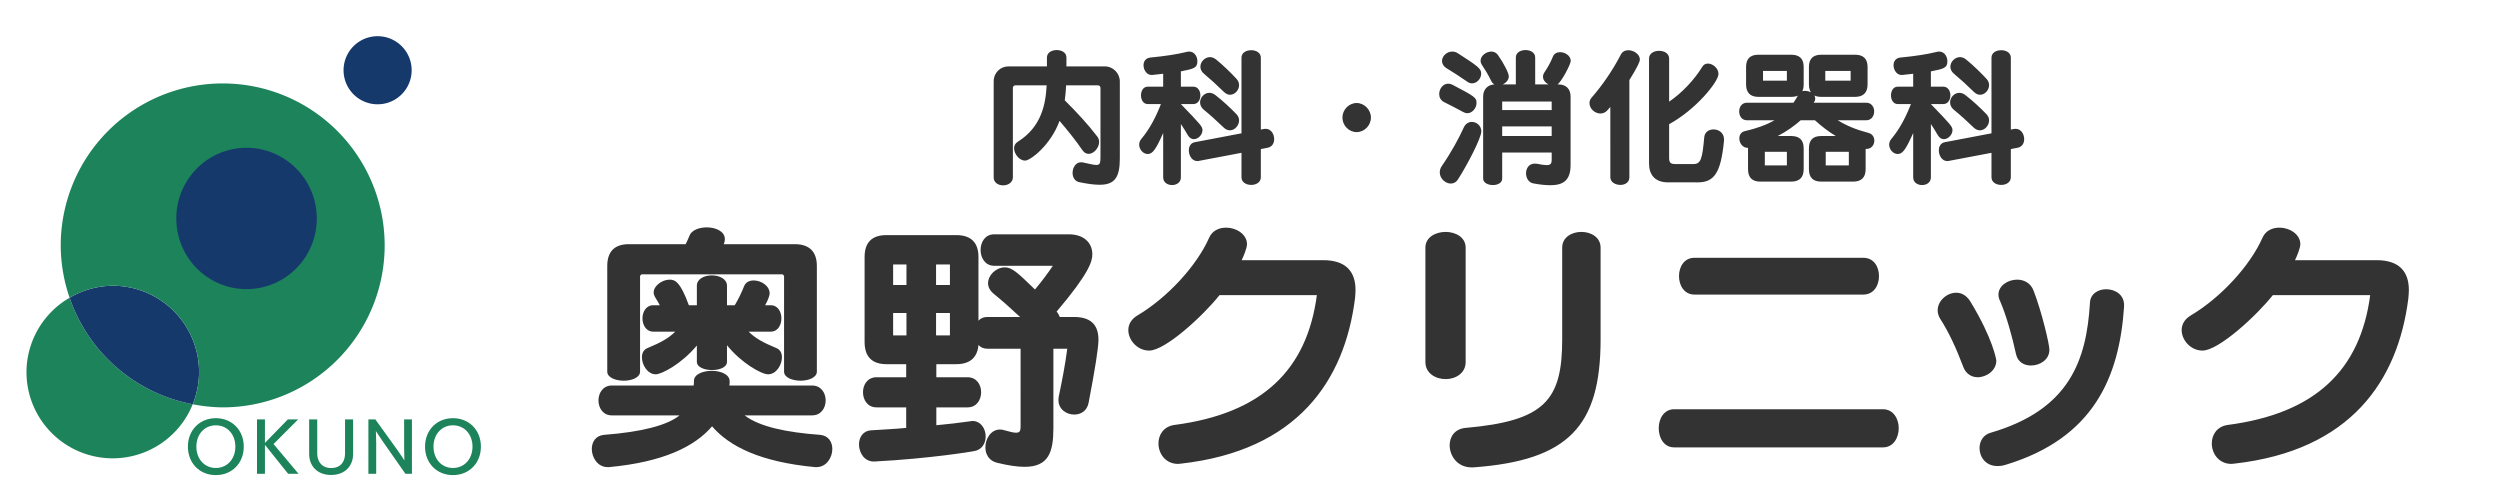 <?xml version="1.0" encoding="UTF-8" standalone="no"?>
<!-- Created with Inkscape (http://www.inkscape.org/) -->

<svg
   width="600"
   height="120"
   viewBox="0 0 600 120"
   version="1.1"
   id="svg1"
   xml:space="preserve"
   xmlns="http://www.w3.org/2000/svg"
   xmlns:svg="http://www.w3.org/2000/svg"><defs
     id="defs1" /><path
     d="M 46.254,97.021 A 38.871,38.871 0 0 1 16.705,71.457 20.709,20.709 0 0 0 6.354,89.289 20.709,20.709 0 0 0 27.062,109.998 20.709,20.709 0 0 0 46.254,97.021 Z"
     style="display:inline;opacity:1;fill:#1d835b;fill-opacity:1;stroke-width:0.905"
     id="path9" /><path
     d="M 46.254,97.021 A 20.709,20.709 0 0 0 47.771,89.289 20.709,20.709 0 0 0 27.062,68.58 20.709,20.709 0 0 0 16.705,71.457 38.871,38.871 0 0 0 46.254,97.021 Z"
     style="display:inline;opacity:1;fill:#16396c;fill-opacity:1;stroke-width:1.181"
     id="path10" /><path
     d="M 53.447,20.025 A 38.871,38.871 0 0 0 14.576,58.896 38.871,38.871 0 0 0 16.705,71.457 20.709,20.709 0 0 1 27.062,68.58 20.709,20.709 0 0 1 47.771,89.289 20.709,20.709 0 0 1 46.254,97.021 38.871,38.871 0 0 0 53.447,97.768 38.871,38.871 0 0 0 92.318,58.896 38.871,38.871 0 0 0 53.447,20.025 Z"
     style="display:inline;opacity:1;fill:#1d835b;fill-opacity:1;stroke-width:1.181"
     id="path8" /><path
     id="path6"
     style="display:inline;opacity:1;fill:#16396c;stroke-width:1.11"
     d="m 98.798,16.859 a 8.172,8.172 0 0 1 -8.172,8.172 8.172,8.172 0 0 1 -8.172,-8.172 8.172,8.172 0 0 1 8.172,-8.172 8.172,8.172 0 0 1 8.172,8.172 z" /><path
     id="path1"
     style="display:inline;fill:#16396c;stroke-width:0.923"
     d="M 76.028,52.43 A 16.859,16.963 0 0 1 59.169,69.393 16.859,16.963 0 0 1 42.31,52.43 16.859,16.963 0 0 1 59.169,35.467 16.859,16.963 0 0 1 76.028,52.43 Z" /><g
     id="text2"
     style="font-weight:600;font-size:64px;font-family:'FOT-UDKakugo_Small Pr6N';-inkscape-font-specification:'FOT-UDKakugo_Small Pr6N Semi-Bold';letter-spacing:0px;white-space:pre;fill:#333333;stroke-width:1.38"
     transform="translate(15.623,-9.423)"
     aria-label="奥野クリニック"><path
       style="font-weight:bold;font-family:'FOT-Seurat ProN';-inkscape-font-specification:'FOT-Seurat ProN Bold'"
       d="m 172.551,98.617 c 0,1.408 1.984,2.176 3.968,2.176 1.92,0 3.904,-0.768 3.904,-2.176 v -25.344 c 0,-3.456 -1.792,-5.248 -5.312,-5.248 h -17.024 c 0.192,-0.448 0.256,-0.832 0.256,-1.216 0,-1.856 -2.176,-2.816 -4.352,-2.816 -1.856,0 -3.712,0.704 -4.16,2.048 -0.256,0.64 -0.576,1.344 -0.896,1.984 h -13.632 c -3.456,0 -5.184,1.792 -5.184,5.248 v 25.344 c 0,1.408 1.984,2.176 3.968,2.176 1.92,0 3.904,-0.768 3.904,-2.176 v -22.976 c 0,-0.064 0.32,-0.384 0.384,-0.384 h 33.792 c 0.064,0 0.384,0.32 0.384,0.384 z m -3.2,-9.6 c 1.728,0 2.56,-1.6 2.56,-3.2 0,-1.536 -0.832,-3.136 -2.56,-3.136 h -1.344 c 0.768,-1.344 1.088,-2.432 1.088,-2.816 0,-1.856 -2.048,-3.136 -3.84,-3.136 -0.96,0 -1.92,0.384 -2.304,1.408 -0.704,1.728 -1.344,3.072 -2.24,4.544 h -1.856 v -4.672 c 0,-1.664 -1.856,-2.496 -3.648,-2.496 -1.792,0 -3.584,0.832 -3.584,2.496 v 4.672 h -1.92 c -2.048,-5.632 -3.328,-6.144 -4.608,-6.144 -1.792,0 -3.84,1.472 -3.84,3.072 0,0.384 0.128,0.704 0.32,1.088 0.512,0.832 0.896,1.472 1.152,1.984 h -1.6 c -1.664,0 -2.56,1.6 -2.56,3.136 0,1.6 0.896,3.2 2.56,3.2 h 5.312 c -1.536,1.536 -3.456,2.624 -6.72,3.968 -0.896,0.384 -1.28,1.216 -1.28,2.176 0,1.856 1.344,4.096 3.328,4.096 1.344,0 6.144,-2.432 9.856,-6.912 v 3.904 c 0,1.344 1.856,1.984 3.648,1.984 1.792,0 3.584,-0.64 3.584,-1.984 v -3.968 c 3.392,4.224 8.256,6.976 9.856,6.976 1.984,0 3.328,-2.24 3.328,-4.096 0,-0.96 -0.384,-1.792 -1.28,-2.176 -3.264,-1.344 -5.184,-2.432 -6.72,-3.968 z m 11.008,32.512 c 2.368,0 3.776,-2.304 3.776,-4.352 0,-1.664 -0.896,-3.2 -2.944,-3.392 -7.936,-0.576 -14.528,-1.92 -18.112,-4.672 h 16.192 c 2.176,0 3.264,-1.792 3.264,-3.584 0,-1.792 -1.088,-3.584 -3.264,-3.584 h -19.84 c 0.064,-0.32 0.064,-0.704 0.064,-1.024 0,-1.664 -2.176,-2.496 -4.288,-2.496 -2.176,0 -4.288,0.832 -4.288,2.432 0,0.384 0,0.704 -0.064,1.088 h -19.648 c -2.112,0 -3.2,1.792 -3.2,3.584 0,1.792 1.088,3.584 3.2,3.584 h 16.256 c -2.816,2.304 -8.832,3.968 -18.112,4.672 -2.048,0.192 -2.944,1.728 -2.944,3.392 0,2.048 1.408,4.352 3.776,4.352 h 0.384 c 12.992,-1.216 20.544,-4.928 24.704,-9.792 4.16,4.864 11.712,8.576 24.704,9.792 z m 48.96,-9.792 c 0,1.024 -0.128,1.536 -1.088,1.536 -0.576,0 -1.408,-0.192 -2.752,-0.576 -0.384,-0.128 -0.704,-0.192 -1.088,-0.192 -2.176,0 -3.52,2.176 -3.52,4.288 0,1.6 0.832,3.264 2.88,3.712 2.624,0.64 4.8,0.96 6.528,0.96 5.76,0 6.912,-3.52 6.912,-9.28 V 93.113 h 3.328 c -0.512,3.904 -1.152,7.232 -2.048,11.52 -0.064,0.32 -0.064,0.576 -0.064,0.832 0,2.176 1.92,3.456 3.776,3.456 1.536,0 3.072,-0.832 3.456,-2.816 1.536,-8 2.368,-13.184 2.368,-15.168 0,-3.904 -2.24,-5.44 -5.888,-5.44 h -3.392 c -0.128,-0.384 -0.448,-0.96 -0.768,-1.28 7.872,-9.28 8.576,-12.096 8.576,-13.76 0,-2.88 -2.176,-4.8 -5.632,-4.8 h -17.92 c -2.176,0 -3.264,1.856 -3.264,3.776 0,1.856 1.088,3.776 3.264,3.776 h 14.08 c -1.216,1.792 -2.624,3.712 -4.288,5.696 -4.16,-4.032 -5.504,-5.312 -7.232,-5.312 -2.112,0 -4.032,1.856 -4.032,3.776 0,0.896 0.384,1.728 1.28,2.496 2.048,1.664 4.288,3.648 6.4,5.632 h -7.872 c -0.896,0 -1.6,0.32 -2.112,0.896 v -15.296 c 0,-3.52 -1.856,-5.248 -5.312,-5.248 h -16.768 c -3.456,0 -5.248,1.728 -5.248,5.248 v 20.416 c 0,3.52 1.792,5.312 5.248,5.312 h 4.736 v 3.136 h -7.104 c -2.176,0 -3.264,1.792 -3.264,3.584 0,1.856 1.088,3.648 3.264,3.648 h 7.104 v 4.928 c -2.624,0.256 -5.376,0.384 -8.384,0.576 -2.048,0.128 -2.944,1.728 -2.944,3.392 0,1.984 1.28,4.096 3.52,4.096 h 0.192 c 13.376,-0.704 23.296,-2.368 23.936,-2.496 1.856,-0.32 2.752,-1.856 2.752,-3.52 0,-1.856 -1.152,-3.712 -3.2,-3.712 -0.128,0 -0.256,0.064 -0.448,0.064 -2.688,0.384 -5.44,0.704 -8.192,0.96 v -4.288 h 7.488 c 2.176,0 3.264,-1.792 3.264,-3.648 0,-1.792 -1.088,-3.584 -3.264,-3.584 h -7.488 v -3.136 h 4.8 c 3.2,0 5.056,-1.536 5.312,-4.608 0.512,0.576 1.216,0.896 2.112,0.896 h 8 z m -16.96,-33.92 h -3.328 v -4.928 h 3.328 z m -10.432,0 h -3.2 v -4.928 h 3.2 z m 10.432,12.096 h -3.328 v -5.376 h 3.328 z m -10.432,0 h -3.2 v -5.376 h 3.2 z"
       id="path2" /><path
       style="font-weight:bold;font-family:'FOT-Seurat ProN';-inkscape-font-specification:'FOT-Seurat ProN Bold'"
       d="m 300.423,80.249 c -2.368,17.92 -13.056,28.416 -34.24,31.168 -2.56,0.384 -3.776,2.368 -3.776,4.416 0,2.432 1.664,4.928 4.736,4.928 0.192,0 0.384,-0.064 0.64,-0.064 28.032,-3.136 39.296,-19.968 41.792,-39.616 0.064,-0.704 0.128,-1.408 0.128,-2.048 0,-4.544 -2.432,-7.168 -7.744,-7.168 h -19.584 c 0.384,-0.768 1.28,-2.88 1.28,-3.84 0,-2.368 -2.56,-3.968 -4.992,-3.968 -1.728,0 -3.328,0.704 -4.096,2.432 -2.944,6.656 -9.92,14.336 -17.28,18.688 -1.472,0.896 -2.112,2.176 -2.112,3.456 0,2.432 2.176,4.928 4.992,4.928 3.904,0 12.992,-8.384 16.896,-13.312 z m 26.048,16.064 c 0,2.688 2.432,4.096 4.864,4.096 2.368,0 4.8,-1.408 4.8,-4.096 v -27.456 c 0,-2.496 -2.432,-3.776 -4.8,-3.776 -2.432,0 -4.864,1.28 -4.864,3.776 z m 11.52,25.28 c 22.784,-1.664 30.528,-9.856 30.528,-30.72 v -22.016 c 0,-2.496 -2.304,-3.776 -4.608,-3.776 -2.304,0 -4.608,1.28 -4.608,3.776 v 22.016 c 0,14.72 -4.288,19.584 -23.232,21.248 -2.56,0.256 -3.776,2.112 -3.776,4.16 0,2.56 1.856,5.312 5.248,5.312 z m 93.568,-41.472 c 2.56,0 3.776,-2.24 3.776,-4.416 0,-2.24 -1.216,-4.416 -3.776,-4.416 h -40.512 c -2.496,0 -3.712,2.176 -3.712,4.416 0,2.176 1.216,4.416 3.712,4.416 z m 4.736,36.672 c 2.496,0 3.776,-2.304 3.776,-4.608 0,-2.24 -1.28,-4.544 -3.776,-4.544 h -50.112 c -2.496,0 -3.712,2.304 -3.712,4.544 0,2.304 1.216,4.608 3.712,4.608 z m 39.936,-23.424 c 0,-1.344 -1.792,-8.96 -3.776,-14.144 -0.704,-1.92 -2.368,-2.688 -3.968,-2.688 -2.24,0 -4.48,1.472 -4.48,3.584 0,0.512 0.128,1.024 0.384,1.536 1.536,3.584 2.88,8.384 3.84,12.8 0.448,1.92 1.984,2.688 3.584,2.688 2.176,0 4.416,-1.408 4.416,-3.776 z m -12.736,2.624 c 0,-0.192 -0.768,-5.248 -6.272,-14.272 -0.896,-1.408 -2.112,-2.048 -3.328,-2.048 -2.304,0 -4.48,1.984 -4.48,4.224 0,0.64 0.192,1.344 0.576,1.984 2.112,3.264 3.904,7.168 5.568,11.584 0.64,1.728 2.048,2.496 3.456,2.496 2.176,0 4.48,-1.664 4.48,-3.968 z m 30.656,-13.376 c 0,-2.496 -2.176,-3.776 -4.288,-3.776 -1.92,0 -3.84,1.088 -3.904,3.328 -0.832,13.76 -4.928,25.6 -23.808,31.104 -1.856,0.512 -2.688,2.112 -2.688,3.712 0,2.112 1.472,4.288 4.288,4.288 0.64,0 1.28,-0.064 2.048,-0.32 21.056,-6.4 27.2,-20.992 28.352,-37.888 z m 59.072,-2.368 c -2.368,17.92 -13.056,28.416 -34.24,31.168 -2.56,0.384 -3.776,2.368 -3.776,4.416 0,2.432 1.664,4.928 4.736,4.928 0.192,0 0.384,-0.064 0.64,-0.064 28.032,-3.136 39.296,-19.968 41.792,-39.616 0.064,-0.704 0.128,-1.408 0.128,-2.048 0,-4.544 -2.432,-7.168 -7.744,-7.168 h -19.584 c 0.384,-0.768 1.28,-2.88 1.28,-3.84 0,-2.368 -2.56,-3.968 -4.992,-3.968 -1.728,0 -3.328,0.704 -4.096,2.432 -2.944,6.656 -9.92,14.336 -17.28,18.688 -1.472,0.896 -2.112,2.176 -2.112,3.456 0,2.432 2.176,4.928 4.992,4.928 3.904,0 12.992,-8.384 16.896,-13.312 z"
       id="path3" /></g><path
     d="m 264.114,37.359 c 0,1.656 -0.036,2.232 -0.972,2.232 -0.612,0 -1.62,-0.252 -3.276,-0.612 -0.144,-0.036 -0.288,-0.036 -0.432,-0.036 -1.26,0 -2.016,1.296 -2.016,2.556 0,1.008 0.504,2.016 1.656,2.232 1.944,0.396 3.528,0.612 4.824,0.612 3.6,0 4.86,-1.728 4.86,-6.3 v -18.504 c 0,-1.98 -1.656,-3.6 -3.528,-3.6 h -9.288 v -2.124 c 0,-1.224 -1.152,-1.8 -2.34,-1.8 -1.152,0 -2.34,0.576 -2.34,1.8 v 2.124 h -9.288 c -1.872,0 -3.492,1.512 -3.492,3.6 v 23.04 c 0,1.26 1.116,1.908 2.268,1.908 1.152,0 2.34,-0.684 2.34,-1.908 v -21.456 c 0,-0.396 0.252,-0.648 0.648,-0.648 h 7.452 c -0.216,4.536 -1.26,10.008 -6.912,13.536 -0.648,0.396 -0.9,0.972 -0.9,1.584 0,1.368 1.296,2.952 2.628,2.952 1.296,0 6.192,-3.744 8.28,-9.54 1.872,2.196 3.816,4.572 5.508,7.056 0.432,0.612 0.936,0.864 1.476,0.864 1.224,0 2.52,-1.44 2.52,-2.844 0,-0.432 -0.108,-0.864 -0.396,-1.26 -2.304,-3.024 -4.896,-5.796 -7.848,-8.748 0.18,-1.224 0.252,-2.376 0.324,-3.6 h 7.596 c 0.396,0 0.648,0.252 0.648,0.648 z m 31.104,-14.616 c 1.152,0 2.16,-1.116 2.16,-2.304 0,-0.504 -0.18,-1.044 -0.612,-1.512 -1.296,-1.404 -3.132,-3.204 -4.896,-4.644 -0.504,-0.396 -1.008,-0.576 -1.476,-0.576 -1.224,0 -2.304,1.116 -2.304,2.304 0,0.576 0.252,1.188 0.864,1.692 1.512,1.26 3.132,2.736 4.824,4.392 0.468,0.432 0.936,0.648 1.44,0.648 z m -0.036,8.532 c 1.188,0 2.196,-1.188 2.196,-2.376 0,-0.504 -0.18,-1.008 -0.576,-1.44 -1.404,-1.476 -3.42,-3.348 -5.112,-4.644 -0.468,-0.36 -0.972,-0.54 -1.44,-0.54 -1.224,0 -2.232,1.116 -2.232,2.304 0,0.612 0.288,1.26 0.9,1.764 1.476,1.188 3.06,2.628 4.824,4.32 0.468,0.432 0.972,0.612 1.44,0.612 z m 2.772,11.268 c 0,1.224 1.152,1.836 2.34,1.836 1.152,0 2.304,-0.612 2.304,-1.836 v -6.768 l 1.656,-0.324 c 1.08,-0.216 1.548,-1.116 1.548,-2.052 0,-1.224 -0.756,-2.484 -2.052,-2.484 -0.108,0 -0.252,0 -0.396,0.036 l -0.756,0.144 v -17.244 c 0,-1.224 -1.152,-1.8 -2.304,-1.8 -1.188,0 -2.34,0.576 -2.34,1.8 v 18.144 l -11.16,2.124 c -1.044,0.18 -1.476,1.044 -1.476,1.98 0,1.224 0.756,2.556 2.016,2.556 0.108,0 0.252,0 0.36,-0.036 l 10.26,-1.944 z m -18.792,0.036 c 0,1.224 1.08,1.836 2.124,1.836 1.08,0 2.124,-0.612 2.124,-1.836 v -12.816 c 0.576,0.864 1.08,1.656 1.656,2.664 0.396,0.684 0.936,0.972 1.44,0.972 1.044,0 2.088,-1.044 2.088,-2.16 0,-0.864 -0.432,-1.332 -5.184,-6.264 h 2.988 c 1.116,0 1.692,-1.044 1.692,-2.088 0,-1.044 -0.576,-2.088 -1.692,-2.088 h -2.988 v -3.672 c 3.132,-0.612 3.96,-0.828 3.96,-2.448 0,-1.116 -0.72,-2.304 -1.944,-2.304 -0.18,0 -0.36,0 -0.576,0.072 -2.34,0.576 -5.112,1.008 -8.82,1.368 -1.116,0.144 -1.584,0.972 -1.584,1.836 0,1.116 0.756,2.34 1.908,2.34 h 0.18 c 0.936,-0.108 1.764,-0.18 2.628,-0.288 v 3.096 h -3.708 c -1.08,0 -1.62,1.044 -1.62,2.088 0,1.044 0.54,2.088 1.62,2.088 h 3.168 c -1.188,3.06 -2.664,5.94 -4.716,8.388 -0.36,0.432 -0.504,0.9 -0.504,1.368 0,1.152 0.972,2.232 2.052,2.232 1.188,0 1.98,-1.152 3.708,-5.04 z m 46.44,-10.872 c 1.836,0 3.42,-1.584 3.42,-3.492 0,-1.872 -1.584,-3.492 -3.42,-3.492 -1.872,0 -3.42,1.62 -3.42,3.492 0,1.908 1.548,3.492 3.42,3.492 z m 21.744,-15.228 c 1.404,0.864 2.88,1.8 4.86,3.168 0.36,0.252 0.72,0.36 1.08,0.36 1.188,0 2.196,-1.152 2.196,-2.34 0,-1.152 -0.612,-1.692 -5.616,-4.896 -0.432,-0.288 -0.9,-0.396 -1.332,-0.396 -1.296,0 -2.448,1.08 -2.448,2.232 0,0.684 0.36,1.368 1.26,1.872 z m 4.824,10.692 c 1.188,0 2.196,-1.26 2.196,-2.448 0,-1.26 -0.288,-1.512 -5.796,-4.392 -0.36,-0.18 -0.684,-0.252 -1.008,-0.252 -1.26,0 -2.16,1.26 -2.16,2.484 0,0.792 0.36,1.512 1.188,1.944 1.188,0.612 2.844,1.404 4.572,2.376 0.324,0.18 0.684,0.288 1.008,0.288 z m 20.232,11.196 c 0,0.9 -0.288,1.26 -1.188,1.26 -0.54,0 -1.296,-0.108 -2.34,-0.324 -0.18,-0.036 -0.36,-0.036 -0.54,-0.036 -1.404,0 -2.088,1.152 -2.088,2.34 0,1.08 0.612,2.232 1.764,2.412 1.548,0.288 2.916,0.432 4.068,0.432 3.168,0 4.86,-1.224 4.86,-4.86 v -16.452 c 0,-1.764 -1.08,-2.88 -2.916,-2.88 h -0.252 c 0.864,-0.432 3.204,-4.788 3.204,-5.652 0,-1.224 -1.368,-2.088 -2.556,-2.088 -0.72,0 -1.44,0.324 -1.728,1.08 -0.612,1.512 -1.332,2.736 -2.016,3.744 -0.252,0.36 -0.36,0.72 -0.36,1.08 0,0.792 0.612,1.476 1.332,1.836 h -3.204 v -6.444 c 0,-1.224 -1.152,-1.8 -2.304,-1.8 -1.188,0 -2.34,0.576 -2.34,1.8 v 6.444 h -3.168 c 0.828,-0.36 1.476,-1.08 1.476,-1.944 0,-0.792 -1.188,-3.096 -2.628,-5.148 -0.396,-0.54 -0.972,-0.792 -1.548,-0.792 -1.26,0 -2.592,1.008 -2.592,2.196 0,0.324 0.108,0.684 0.324,1.008 0.792,1.188 1.476,2.304 2.232,3.852 0.18,0.396 0.468,0.648 0.756,0.828 -1.584,0.072 -2.7,1.188 -2.7,2.88 v 19.728 c 0,1.008 1.188,1.548 2.34,1.548 1.116,0 2.232,-0.504 2.232,-1.548 v -6.264 h 11.88 z m -22.464,4.644 c 2.232,-3.456 5.58,-9.936 5.58,-11.484 0,-1.332 -1.116,-2.268 -2.304,-2.268 -0.756,0 -1.512,0.432 -1.944,1.404 -1.08,2.412 -2.952,5.868 -5.184,9.108 -0.396,0.54 -0.54,1.08 -0.54,1.62 0,1.476 1.368,2.664 2.664,2.664 0.648,0 1.296,-0.324 1.728,-1.044 z m 22.464,-16.596 h -11.88 v -2.052 h 11.88 z m 0,6.228 h -11.88 v -2.304 h 11.88 z m 35.028,11.124 c 3.924,0 5.58,-2.16 6.336,-10.044 v -0.252 c 0,-1.584 -1.26,-2.412 -2.52,-2.412 -1.08,0 -2.124,0.612 -2.232,1.908 -0.468,5.184 -0.792,6.408 -2.628,6.408 h -4.248 c -1.152,0 -1.548,-0.288 -1.548,-1.44 v -8.136 c 6.372,-3.456 11.844,-10.152 11.844,-12.06 0,-1.368 -1.368,-2.484 -2.556,-2.484 -0.504,0 -0.972,0.216 -1.296,0.72 -1.98,3.24 -4.968,6.372 -7.992,8.424 v -10.332 c 0,-1.26 -1.188,-1.872 -2.412,-1.872 -1.188,0 -2.412,0.612 -2.412,1.836 v 25.2 c 0,2.628 1.332,4.536 4.572,4.536 z m -20.952,-1.224 c 0,1.188 1.224,1.836 2.412,1.836 1.08,0 2.16,-0.576 2.16,-1.836 v -23.328 c 1.908,-3.06 2.52,-4.428 2.52,-4.932 0,-1.26 -1.476,-2.232 -2.772,-2.232 -0.72,0 -1.404,0.288 -1.8,1.044 -1.908,3.708 -4.428,7.38 -6.984,10.296 -0.396,0.432 -0.54,0.9 -0.54,1.368 0,1.296 1.26,2.484 2.628,2.484 0.612,0 1.224,-0.252 1.728,-0.828 l 0.648,-0.756 z m 58.284,1.044 c 1.98,0 2.988,-1.008 2.988,-2.988 v -4.86 h 0.216 c 1.188,0 1.872,-1.008 1.872,-1.98 0,-0.828 -0.432,-1.62 -1.44,-1.872 -3.024,-0.792 -5.292,-1.764 -7.344,-3.024 h 6.84 c 1.26,0 1.908,-1.044 1.908,-2.124 0,-1.044 -0.648,-2.088 -1.908,-2.088 h -12.6 c 0.252,-0.36 0.36,-0.684 0.36,-1.008 0,-0.252 -0.072,-0.504 -0.18,-0.72 0.432,0.216 0.972,0.324 1.62,0.324 h 8.136 c 1.944,0 2.988,-1.008 2.988,-2.988 v -4.212 c 0,-1.944 -1.044,-2.916 -2.988,-2.916 h -8.136 c -1.944,0 -2.952,0.972 -2.952,2.916 v 4.212 c 0,0.792 0.18,1.44 0.468,1.908 -0.432,-0.252 -0.9,-0.36 -1.404,-0.36 -0.216,0 -0.432,0 -0.648,0.072 0.216,-0.432 0.324,-0.972 0.324,-1.62 v -4.212 c 0,-1.944 -1.008,-2.916 -2.988,-2.916 h -7.884 c -1.944,0 -2.952,0.972 -2.952,2.916 v 4.212 c 0,1.98 1.008,2.988 2.952,2.988 h 7.884 c 0.612,0 1.152,-0.108 1.584,-0.288 -0.324,0.612 -0.684,1.152 -1.044,1.692 h -11.16 c -1.26,0 -1.872,1.044 -1.872,2.088 0,1.08 0.612,2.124 1.872,2.124 h 6.588 c -1.908,1.116 -4.356,1.98 -7.164,2.628 -0.864,0.216 -1.26,0.936 -1.26,1.728 0,1.08 0.756,2.268 2.016,2.268 h 0.072 v 5.112 c 0,1.98 0.972,2.988 2.952,2.988 h 7.416 c 1.98,0 2.988,-1.008 2.988,-2.988 v -5.004 c 0,-1.98 -1.008,-2.952 -2.988,-2.952 h -3.24 c 2.088,-1.08 4.032,-2.448 5.508,-3.78 h 3.42 c 1.656,1.512 3.276,2.736 5.004,3.78 h -3.492 c -1.98,0 -2.952,0.972 -2.952,2.952 v 5.004 c 0,1.98 0.972,2.988 2.952,2.988 z m -0.612,-24.228 h -6.084 v -2.34 h 6.084 z m -15.3,0 h -5.724 v -2.34 h 5.724 z m 14.868,20.34 h -5.544 v -3.276 h 5.544 z m -14.868,0 h -5.292 v -3.276 h 5.292 z m 46.368,-16.956 c 1.152,0 2.16,-1.116 2.16,-2.304 0,-0.504 -0.18,-1.044 -0.612,-1.512 -1.296,-1.404 -3.132,-3.204 -4.896,-4.644 -0.504,-0.396 -1.008,-0.576 -1.476,-0.576 -1.224,0 -2.304,1.116 -2.304,2.304 0,0.576 0.252,1.188 0.864,1.692 1.512,1.26 3.132,2.736 4.824,4.392 0.468,0.432 0.936,0.648 1.44,0.648 z m -0.036,8.532 c 1.188,0 2.196,-1.188 2.196,-2.376 0,-0.504 -0.18,-1.008 -0.576,-1.44 -1.404,-1.476 -3.42,-3.348 -5.112,-4.644 -0.468,-0.36 -0.972,-0.54 -1.44,-0.54 -1.224,0 -2.232,1.116 -2.232,2.304 0,0.612 0.288,1.26 0.9,1.764 1.476,1.188 3.06,2.628 4.824,4.32 0.468,0.432 0.972,0.612 1.44,0.612 z m 2.772,11.268 c 0,1.224 1.152,1.836 2.34,1.836 1.152,0 2.304,-0.612 2.304,-1.836 v -6.768 l 1.656,-0.324 c 1.08,-0.216 1.548,-1.116 1.548,-2.052 0,-1.224 -0.756,-2.484 -2.052,-2.484 -0.108,0 -0.252,0 -0.396,0.036 l -0.756,0.144 v -17.244 c 0,-1.224 -1.152,-1.8 -2.304,-1.8 -1.188,0 -2.34,0.576 -2.34,1.8 v 18.144 l -11.16,2.124 c -1.044,0.18 -1.476,1.044 -1.476,1.98 0,1.224 0.756,2.556 2.016,2.556 0.108,0 0.252,0 0.36,-0.036 l 10.26,-1.944 z m -18.792,0.036 c 0,1.224 1.08,1.836 2.124,1.836 1.08,0 2.124,-0.612 2.124,-1.836 v -12.816 c 0.576,0.864 1.08,1.656 1.656,2.664 0.396,0.684 0.936,0.972 1.44,0.972 1.044,0 2.088,-1.044 2.088,-2.16 0,-0.864 -0.432,-1.332 -5.184,-6.264 h 2.988 c 1.116,0 1.692,-1.044 1.692,-2.088 0,-1.044 -0.576,-2.088 -1.692,-2.088 h -2.988 v -3.672 c 3.132,-0.612 3.96,-0.828 3.96,-2.448 0,-1.116 -0.72,-2.304 -1.944,-2.304 -0.18,0 -0.36,0 -0.576,0.072 -2.34,0.576 -5.112,1.008 -8.82,1.368 -1.116,0.144 -1.584,0.972 -1.584,1.836 0,1.116 0.756,2.34 1.908,2.34 h 0.18 c 0.936,-0.108 1.764,-0.18 2.628,-0.288 v 3.096 h -3.708 c -1.08,0 -1.62,1.044 -1.62,2.088 0,1.044 0.54,2.088 1.62,2.088 h 3.168 c -1.188,3.06 -2.664,5.94 -4.716,8.388 -0.36,0.432 -0.504,0.9 -0.504,1.368 0,1.152 0.972,2.232 2.052,2.232 1.188,0 1.98,-1.152 3.708,-5.04 z"
     id="text3"
     style="font-weight:bold;font-size:36px;font-family:'FOT-Seurat ProN';-inkscape-font-specification:'FOT-Seurat ProN Bold';letter-spacing:0px;fill:#333333;stroke-width:1.38"
     aria-label="内科・消化器科" /><path
     style="font-weight:600;font-size:16px;font-family:'FOT-UDKakugo_Small Pr6N';-inkscape-font-specification:'FOT-UDKakugo_Small Pr6N Semi-Bold';letter-spacing:1px;fill:#1d835b;stroke-width:1.38"
     d="m 51.8,112.313 c -2.72,0 -4.672,-2.144 -4.672,-5.12 0,-2.976 1.952,-5.12 4.672,-5.12 2.72,0 4.688,2.144 4.688,5.12 0,2.976 -1.968,5.12 -4.688,5.12 z m 0,1.712 c 3.888,0 6.704,-2.88 6.704,-6.832 0,-3.952 -2.816,-6.832 -6.704,-6.832 -3.888,0 -6.704,2.88 -6.704,6.832 0,3.952 2.816,6.832 6.704,6.832 z m 19.848,-0.32 -6,-7.136 5.92,-5.92 h -2.48 l -5.504,5.648 v -5.648 h -1.904 v 13.056 h 1.904 v -6.944 l 5.568,6.944 z m 11.16,-4.816 c 0,1.696 -0.88,3.44 -3.344,3.44 -2.304,0 -3.328,-1.68 -3.328,-3.44 v -8.24 h -1.936 v 8.32 c 0,2.88 1.968,5.024 5.264,5.024 3.296,0 5.28,-2.144 5.28,-5.024 v -8.32 h -1.936 z m 16.056,4.816 v -13.056 h -1.872 v 6.8 c 0,0.928 0.064,3.04 0.064,3.04 0,0 -1.152,-1.76 -1.76,-2.592 l -5.216,-7.248 h -1.664 v 13.056 h 1.872 v -7.424 c 0,-0.96 -0.08,-2.832 -0.08,-2.832 0,0 1.088,1.68 1.584,2.384 l 5.504,7.872 z m 9.848,-1.392 c -2.72,0 -4.672,-2.144 -4.672,-5.12 0,-2.976 1.952,-5.12 4.672,-5.12 2.72,0 4.688,2.144 4.688,5.12 0,2.976 -1.968,5.12 -4.688,5.12 z m 0,1.712 c 3.888,0 6.704,-2.88 6.704,-6.832 0,-3.952 -2.816,-6.832 -6.704,-6.832 -3.888,0 -6.704,2.88 -6.704,6.832 0,3.952 2.816,6.832 6.704,6.832 z"
     id="text4"
     aria-label="OKUNO" /></svg>
